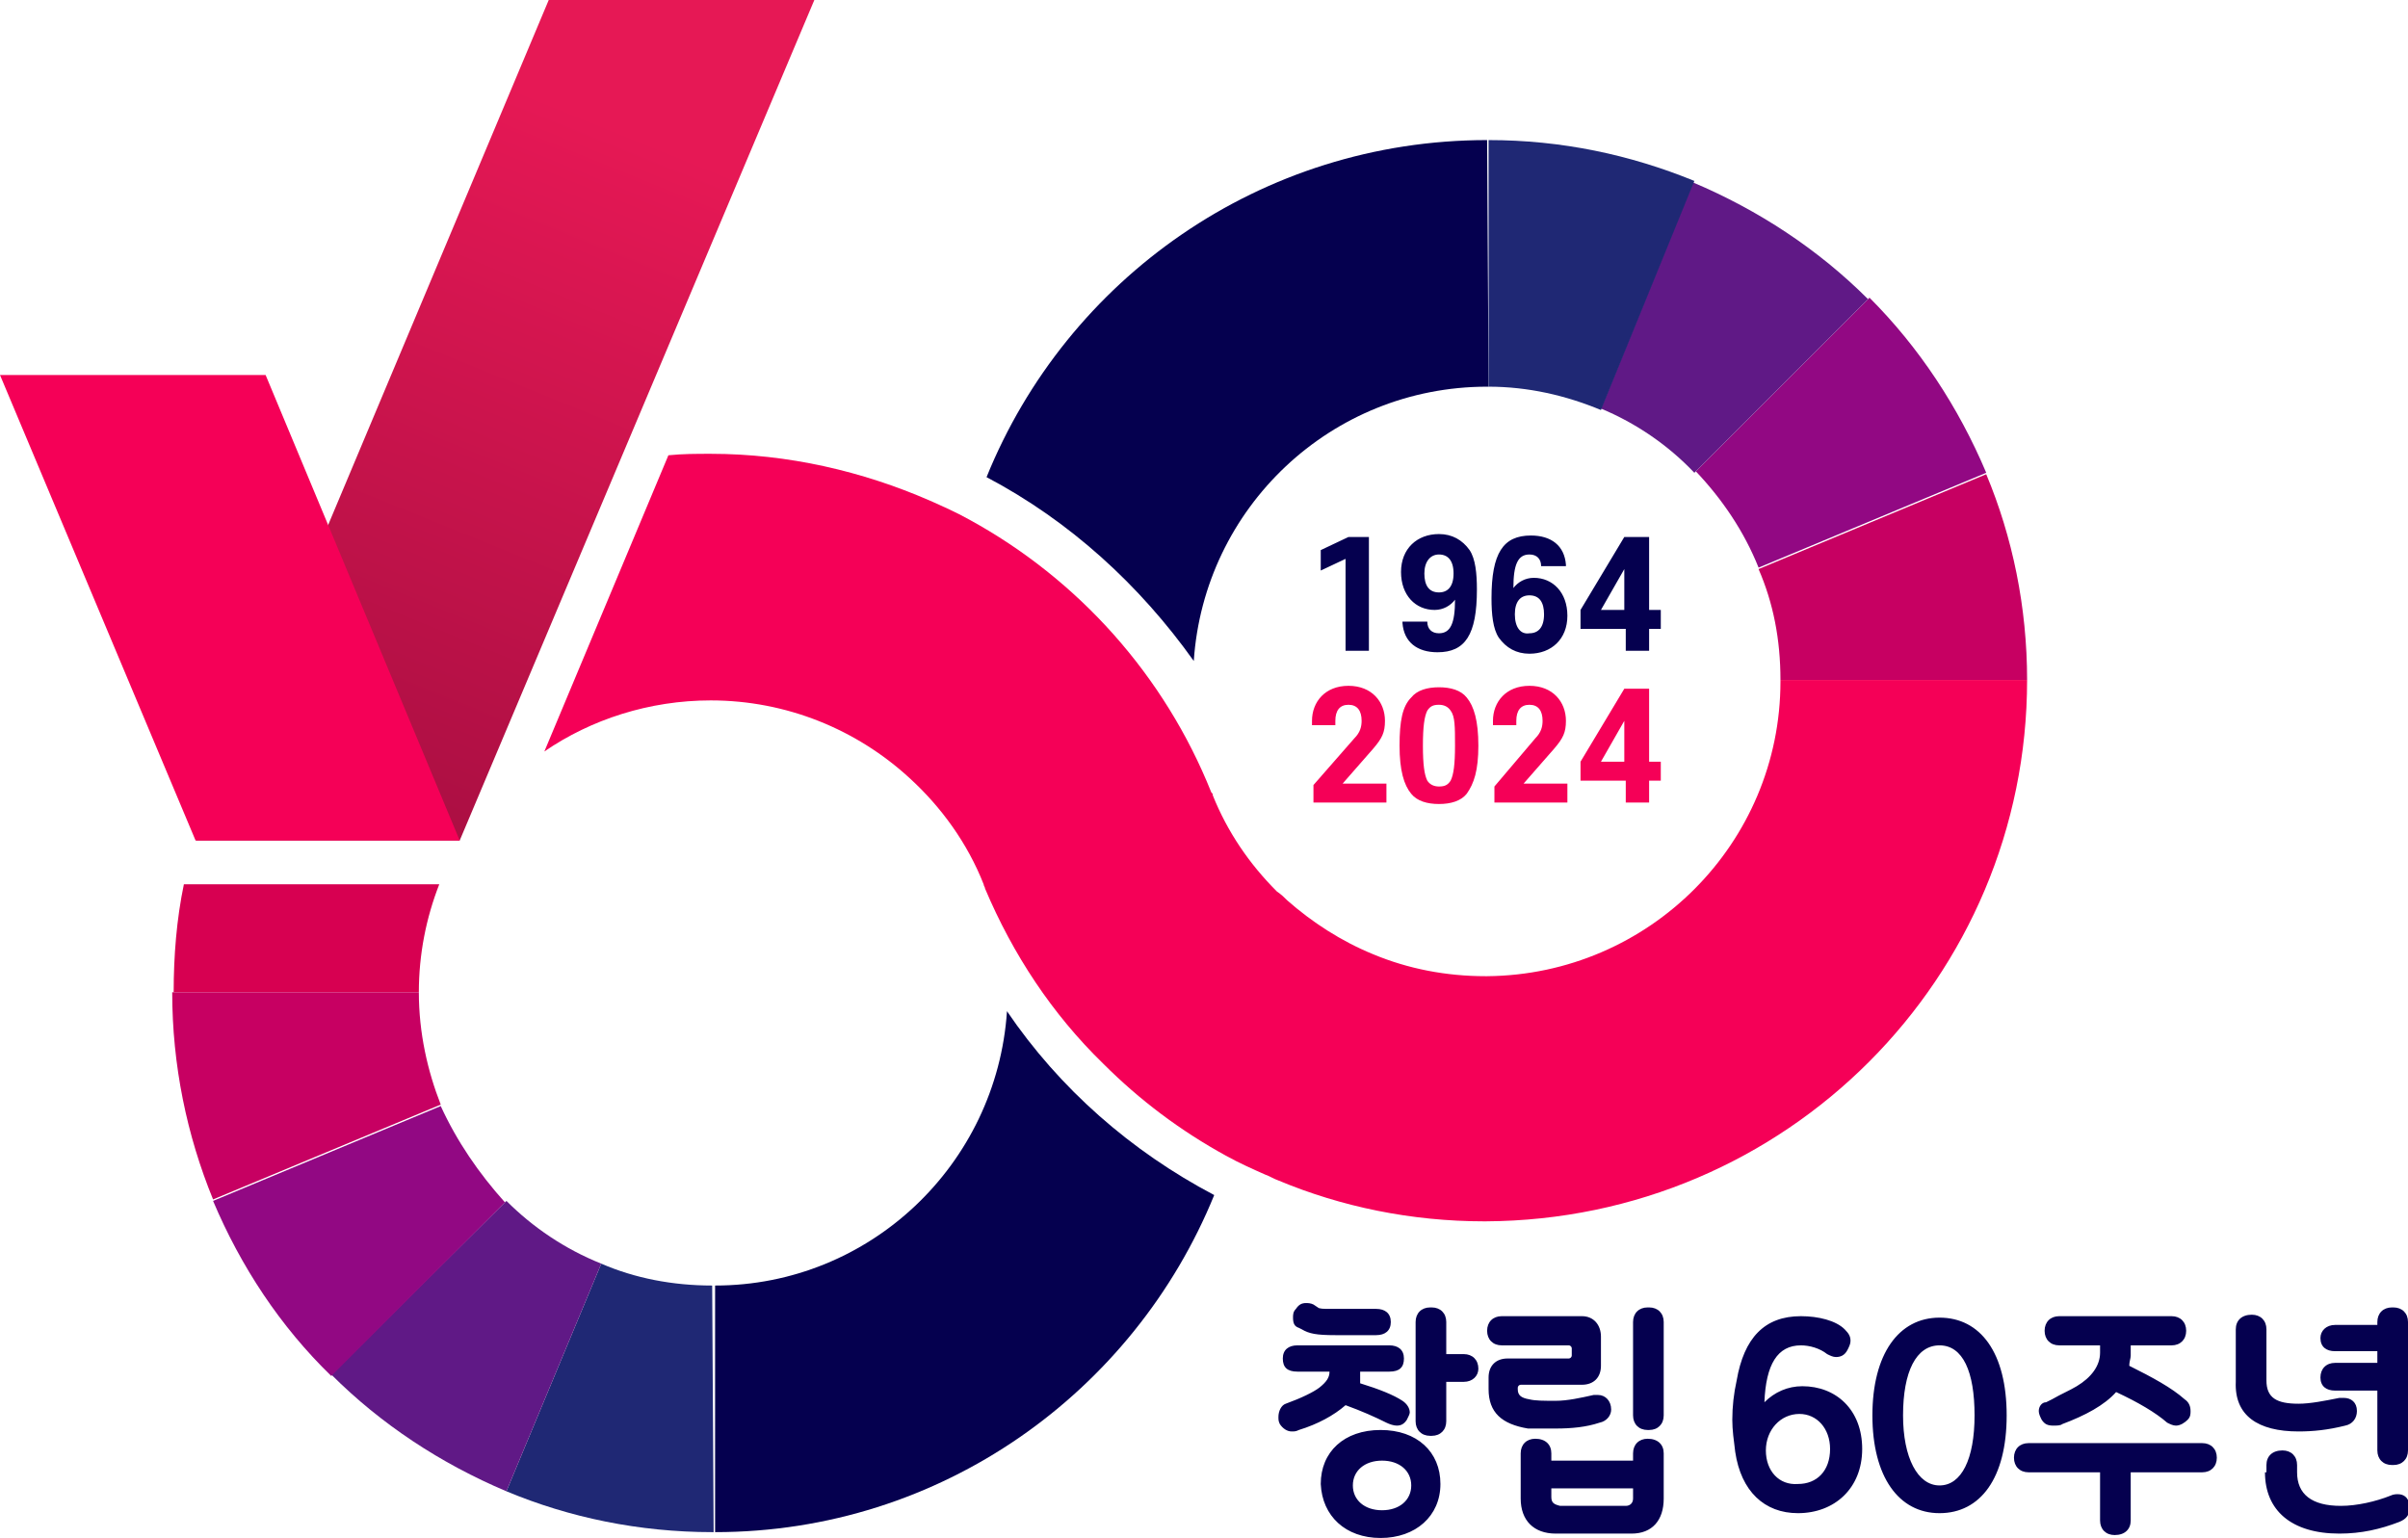 <?xml version="1.0" encoding="utf-8"?>
<!-- Generator: Adobe Illustrator 24.2.0, SVG Export Plug-In . SVG Version: 6.00 Build 0)  -->
<svg version="1.1" id="레이어_2_1_" xmlns="http://www.w3.org/2000/svg" xmlns:xlink="http://www.w3.org/1999/xlink" x="0px"
	 y="0px" viewBox="0 0 165 105.4" style="enable-background:new 0 0 165 105.4;" xml:space="preserve">
<style type="text/css">
	.st0{fill:#F50057;}
	.st1{clip-path:url(#SVGID_2_);fill:#05004F;}
	.st2{clip-path:url(#SVGID_2_);fill:#C70062;}
	.st3{clip-path:url(#SVGID_2_);fill:#920883;}
	.st4{clip-path:url(#SVGID_2_);fill:#601986;}
	.st5{clip-path:url(#SVGID_2_);fill:#1F2874;}
	.st6{clip-path:url(#SVGID_2_);fill:#F50057;}
	.st7{clip-path:url(#SVGID_2_);fill:#D70051;}
	.st8{clip-path:url(#SVGID_4_);fill:url(#SVGID_5_);}
	.st9{clip-path:url(#SVGID_7_);fill:#05004F;}
</style>
<g>
	<polygon class="st0" points="13.3,57.6 13.3,57.6 13.3,57.6 31.6,57.6 31.6,57.6 31.6,57.6 	"/>
	<g>
		<defs>
			<rect id="SVGID_1_" y="0" width="165" height="105.4"/>
		</defs>
		<clipPath id="SVGID_2_">
			<use xlink:href="#SVGID_1_"  style="overflow:visible;"/>
		</clipPath>
		<path class="st1" d="M101.9,9.6c-15.5,0-28.8,9.5-34.3,23.1c5.7,3,10.5,7.4,14.2,12.6c0.7-10.5,9.4-18.8,20.1-18.8
			c0,0,0.1,0,0.1,0L101.9,9.6C101.9,9.6,101.9,9.6,101.9,9.6"/>
		<path class="st2" d="M122,46.6h16.9c0-5-1-9.8-2.8-14.1l-15.6,6.5C121.5,41.3,122,43.8,122,46.6"/>
		<path class="st3" d="M120.5,38.9l15.6-6.5c-1.9-4.5-4.6-8.6-8-12l-11.9,11.9C118,34.2,119.5,36.4,120.5,38.9"/>
		<path class="st4" d="M116.1,32.4l11.9-11.9c-3.4-3.4-7.5-6.1-12-8L109.7,28C112.1,29,114.3,30.5,116.1,32.4"/>
		<path class="st5" d="M116.1,12.4c-4.4-1.8-9.1-2.8-14.1-2.8v16.9c2.7,0,5.3,0.6,7.7,1.6L116.1,12.4z"/>
		<path class="st6" d="M138.9,46.6H122c0,0,0,0,0,0.1c0,11.1-9,20.1-20.1,20.2c0,0-0.1,0-0.1,0c-2.7,0-5.3-0.5-7.7-1.5
			c-2.2-0.9-4.2-2.2-5.9-3.7c-0.2-0.2-0.4-0.4-0.7-0.6c-1.9-1.9-3.4-4.1-4.4-6.6c0-0.1,0-0.1-0.1-0.2h0c-3.2-8-9.1-14.6-16.6-18.7
			c-0.9-0.5-1.8-0.9-2.7-1.3c-4.6-2-9.7-3.2-15-3.2c-1,0-1.9,0-2.9,0.1l-8.5,20.3c3.2-2.2,7.2-3.5,11.4-3.5c5.2,0,10,2,13.6,5.3
			c2.2,2,4,4.5,5.1,7.3l0,0c0,0.1,0.1,0.2,0.1,0.3c1.9,4.5,4.6,8.6,8.1,12c2.5,2.5,5.3,4.6,8.4,6.3c0.9,0.5,1.8,0.9,2.7,1.3
			c0.3,0.1,0.6,0.3,0.9,0.4c4.3,1.8,9.1,2.8,14.1,2.8c0,0,0.1,0,0.1,0C122.4,83.6,138.9,67,138.9,46.6
			C138.9,46.6,138.9,46.6,138.9,46.6"/>
		<path class="st5" d="M48.8,88.1c-2.7,0-5.3-0.5-7.6-1.5l-6.5,15.6c4.3,1.8,9.1,2.8,14.1,2.8c0,0,0,0,0.1,0L48.8,88.1
			C48.9,88.1,48.9,88.1,48.8,88.1"/>
		<path class="st1" d="M69,69.3c-0.7,10.5-9.4,18.8-20,18.8V105c15.5,0,28.7-9.6,34.2-23.1C77.5,78.9,72.6,74.6,69,69.3"/>
		<path class="st7" d="M28.7,68c0-2.6,0.5-5.1,1.4-7.4H12.6c-0.5,2.4-0.7,4.9-0.7,7.4c0,0,0,0,0,0L28.7,68C28.7,68,28.7,68,28.7,68"
			/>
		<path class="st2" d="M28.7,68H11.8c0,5,1,9.8,2.8,14.2l15.6-6.5C29.3,73.4,28.7,70.8,28.7,68"/>
		<path class="st4" d="M34.7,82.3L22.7,94.2c3.4,3.4,7.5,6.1,12,8l6.5-15.6C38.7,85.6,36.5,84.1,34.7,82.3"/>
		<path class="st3" d="M30.2,75.8l-15.6,6.5c1.9,4.5,4.6,8.6,8.1,12l11.9-11.9C32.8,80.4,31.3,78.2,30.2,75.8"/>
		<path class="st6" d="M113.8,52.2h-0.8v-5h-1.7l-3,5v1.3h3.1V55h1.6v-1.5h0.8V52.2z M109.7,52.2l1.6-2.8v2.8H109.7z M107.3,49.4
			c0-1.3-0.9-2.4-2.5-2.4c-1.6,0-2.5,1.1-2.5,2.4v0.3h1.6v-0.3c0-0.7,0.3-1.1,0.9-1.1c0.6,0,0.9,0.4,0.9,1.1c0,0.4-0.1,0.8-0.5,1.2
			l-2.8,3.3V55h5v-1.3h-3l2.1-2.4C107.1,50.6,107.3,50.2,107.3,49.4 M97.5,51.1c0-1.3,0.1-2,0.3-2.4c0.2-0.3,0.4-0.4,0.8-0.4
			c0.3,0,0.6,0.1,0.8,0.4c0.3,0.4,0.3,1.1,0.3,2.4c0,1.3-0.1,2-0.3,2.4c-0.2,0.3-0.4,0.4-0.8,0.4c-0.3,0-0.6-0.1-0.8-0.4
			C97.6,53.1,97.5,52.4,97.5,51.1 M101.3,51.1c0-1.7-0.3-2.7-0.8-3.3c-0.4-0.5-1.1-0.7-1.9-0.7c-0.8,0-1.5,0.2-1.9,0.7
			c-0.6,0.6-0.8,1.6-0.8,3.3c0,1.7,0.3,2.7,0.8,3.3c0.4,0.5,1.1,0.7,1.9,0.7c0.8,0,1.5-0.2,1.9-0.7C101,53.7,101.3,52.8,101.3,51.1
			 M94.9,49.4c0-1.3-0.9-2.4-2.5-2.4c-1.6,0-2.5,1.1-2.5,2.4v0.3h1.6v-0.3c0-0.7,0.3-1.1,0.9-1.1c0.6,0,0.9,0.4,0.9,1.1
			c0,0.4-0.1,0.8-0.5,1.2L90,53.8V55h5v-1.3h-3l2.1-2.4C94.7,50.6,94.9,50.2,94.9,49.4"/>
		<path class="st1" d="M113.8,41.8h-0.8v-5h-1.7l-3,5v1.3h3.1v1.5h1.6v-1.5h0.8V41.8z M109.7,41.8l1.6-2.8v2.8H109.7z M103.8,42.1
			c0-0.9,0.4-1.3,1-1.3c0.7,0,1,0.5,1,1.3c0,0.9-0.4,1.3-1,1.3C104.2,43.5,103.8,43,103.8,42.1 M107.3,38.7c-0.1-1.3-1-2-2.4-2
			c-1.9,0-2.7,1.2-2.7,4.3c0,1.1,0.1,2.1,0.5,2.7c0.5,0.7,1.2,1.1,2.1,1.1c1.5,0,2.6-1,2.6-2.6c0-1.6-1-2.6-2.3-2.6
			c-0.6,0-1.1,0.3-1.4,0.7c0-1.6,0.3-2.3,1.1-2.3c0.5,0,0.8,0.3,0.8,0.8H107.3z M99.6,39.3c0,0.9-0.4,1.3-1,1.3c-0.7,0-1-0.5-1-1.3
			s0.4-1.3,1-1.3C99.2,38,99.6,38.4,99.6,39.3 M96.1,42.7c0.1,1.3,1,2,2.4,2c1.9,0,2.7-1.2,2.7-4.3c0-1.1-0.1-2.1-0.5-2.7
			c-0.5-0.7-1.2-1.1-2.1-1.1c-1.5,0-2.6,1-2.6,2.6c0,1.6,1,2.6,2.3,2.6c0.6,0,1.1-0.3,1.4-0.7c0,1.6-0.3,2.3-1.1,2.3
			c-0.5,0-0.8-0.3-0.8-0.8H96.1z M93.8,44.6v-7.8h-1.4l-1.9,0.9v1.4l1.7-0.8v6.3H93.8z"/>
	</g>
	<g>
		<defs>
			<polygon id="SVGID_3_" points="37.6,0 13.4,57.6 31.5,57.6 55.8,0 			"/>
		</defs>
		<clipPath id="SVGID_4_">
			<use xlink:href="#SVGID_3_"  style="overflow:visible;"/>
		</clipPath>
		
			<linearGradient id="SVGID_5_" gradientUnits="userSpaceOnUse" x1="-217.011" y1="457.201" x2="-216.437" y2="457.201" gradientTransform="matrix(-42.012 99.943 99.943 42.012 -54763.039 2477.617)">
			<stop  offset="0" style="stop-color:#E61855"/>
			<stop  offset="0.217" style="stop-color:#E61855"/>
			<stop  offset="1" style="stop-color:#AC0F43"/>
		</linearGradient>
		<polygon class="st8" points="76.4,8.6 49.4,72.7 -7.2,48.9 19.8,-15.2 		"/>
	</g>
	<polygon class="st0" points="0,25.7 13.4,57.6 31.5,57.6 18.2,25.7 	"/>
	<g>
		<defs>
			<rect id="SVGID_6_" y="0" width="165" height="105.4"/>
		</defs>
		<clipPath id="SVGID_7_">
			<use xlink:href="#SVGID_6_"  style="overflow:visible;"/>
		</clipPath>
		<path class="st9" d="M159,94.4c0,0.6,0.4,0.9,1,0.9h2.9v4.1c0,0.6,0.4,1,1,1h0.1c0.6,0,1-0.4,1-1v-8.8c0-0.6-0.4-1-1-1h-0.1
			c-0.6,0-1,0.4-1,1v0.2H160c-0.6,0-1,0.4-1,0.9c0,0.6,0.4,0.9,1,0.9h2.9v0.8H160C159.4,93.4,159,93.8,159,94.4 M155.2,100.9
			c0,2.6,1.8,4.2,5.1,4.2c1.5,0,2.8-0.3,4.1-0.8c0.5-0.2,0.7-0.5,0.7-0.9c0-0.1,0-0.2,0-0.3c-0.1-0.5-0.4-0.7-0.8-0.7
			c-0.1,0-0.3,0-0.5,0.1c-1,0.4-2.3,0.7-3.4,0.7c-2,0-3-0.8-3-2.3v-0.5c0-0.6-0.4-1-1-1c-0.7,0-1.1,0.4-1.1,1V100.9z M157.5,98.1
			c1,0,2-0.1,3.2-0.4c0.5-0.1,0.8-0.5,0.8-1c0-0.6-0.4-0.9-0.9-0.9l-0.3,0c-1,0.2-2,0.4-2.8,0.4c-1.5,0-2.2-0.4-2.2-1.6v-3.5
			c0-0.6-0.4-1-1-1c-0.7,0-1.1,0.4-1.1,1v3.6C153.1,97,154.7,98.1,157.5,98.1 M139.7,96.7c0,0.2,0.1,0.4,0.2,0.6
			c0.2,0.3,0.4,0.4,0.8,0.4c0.2,0,0.5,0,0.6-0.1c1.6-0.6,2.9-1.3,3.7-2.2c1.5,0.7,2.7,1.4,3.5,2.1c0.2,0.1,0.4,0.2,0.6,0.2
			c0.3,0,0.6-0.2,0.8-0.4c0.2-0.2,0.2-0.4,0.2-0.6c0-0.3-0.1-0.6-0.4-0.8c-0.9-0.8-2.2-1.5-3.8-2.3c0-0.3,0.1-0.5,0.1-0.7v-0.7h2.8
			c0.6,0,1-0.4,1-1c0-0.6-0.4-1-1-1h-7.7c-0.6,0-1,0.4-1,1c0,0.6,0.4,1,1,1h2.8v0.5c0,0.9-0.6,1.7-1.6,2.3c-0.5,0.3-1,0.5-1.7,0.9
			l-0.4,0.2C139.9,96.1,139.7,96.4,139.7,96.7 M144.9,105.2L144.9,105.2c0.7,0,1.1-0.4,1.1-1v-3.3h4.9c0.6,0,1-0.4,1-1s-0.4-1-1-1
			H139c-0.6,0-1,0.4-1,1s0.4,1,1,1h4.9v3.3C143.9,104.8,144.3,105.2,144.9,105.2 M130.4,97c0-3,0.9-4.8,2.5-4.8s2.4,1.8,2.4,4.8
			s-0.9,4.8-2.4,4.8S130.4,99.9,130.4,97 M132.9,103.7c2.8,0,4.6-2.4,4.6-6.7s-1.8-6.7-4.6-6.7c-2.8,0-4.6,2.5-4.6,6.7
			C128.3,101.2,130.1,103.7,132.9,103.7 M121,99.4c0-1.4,1-2.5,2.3-2.5c1.2,0,2.1,1,2.1,2.4c0,1.5-0.9,2.4-2.2,2.4
			C121.9,101.8,121,100.8,121,99.4 M123.2,103.7c2.5,0,4.4-1.7,4.4-4.4s-1.8-4.3-4.1-4.3c-1,0-1.9,0.4-2.6,1.1
			c0.1-2.6,0.9-3.9,2.5-3.9c0.6,0,1.3,0.2,1.8,0.6c0.2,0.1,0.4,0.2,0.6,0.2c0.3,0,0.6-0.1,0.8-0.5c0.1-0.2,0.2-0.4,0.2-0.6
			c0-0.3-0.1-0.5-0.4-0.8c-0.6-0.6-1.8-0.9-3-0.9c-2.5,0-3.9,1.5-4.4,4.4c-0.2,0.9-0.3,1.8-0.3,2.7c0,0.7,0.1,1.4,0.2,2.2
			C119.3,102.2,120.9,103.7,123.2,103.7 M111.9,97c0,0.6,0.4,1,1,1h0.1c0.6,0,1-0.4,1-1v-6.4c0-0.6-0.4-1-1-1h-0.1c-0.6,0-1,0.4-1,1
			V97z M106.3,102.6V102h5.6v0.7c0,0.3-0.2,0.5-0.5,0.5h-4.5C106.5,103.1,106.3,103,106.3,102.6 M104.2,102.7c0,1.5,0.9,2.4,2.4,2.4
			h5.2c1.4,0,2.2-0.9,2.2-2.4v-3.1c0-0.6-0.4-1-1.1-1c-0.6,0-1,0.4-1,1v0.5h-5.6v-0.5c0-0.6-0.4-1-1.1-1c-0.6,0-1,0.4-1,1V102.7z
			 M106.6,97.9c1.1,0,2.1-0.1,3-0.4c0.5-0.1,0.8-0.5,0.8-0.9c0-0.6-0.4-1-0.9-1c-0.1,0-0.2,0-0.3,0c-0.9,0.2-1.8,0.4-2.6,0.4
			c-0.8,0-1.4,0-1.8-0.1c-0.6-0.1-0.8-0.3-0.8-0.7v-0.1c0-0.1,0.1-0.2,0.2-0.2h4.2c0.8,0,1.3-0.5,1.3-1.3v-2c0-0.8-0.5-1.4-1.3-1.4
			h-5.5c-0.6,0-1,0.4-1,1s0.4,1,1,1h4.6c0.1,0,0.2,0.1,0.2,0.2v0.5c0,0.1-0.1,0.2-0.2,0.2h-4.2c-0.8,0-1.3,0.5-1.3,1.3v0.8
			c0,1.6,0.9,2.4,2.7,2.7C105.1,97.9,105.7,97.9,106.6,97.9 M97,97.4c0,0.6,0.4,1,1,1h0.1c0.6,0,1-0.4,1-1v-2.7h1.2
			c0.6,0,1-0.4,1-0.9c0-0.6-0.4-1-1-1h-1.2v-2.2c0-0.6-0.4-1-1-1h-0.1c-0.6,0-1,0.4-1,1V97.4z M92.7,101.8c0-1,0.8-1.7,2-1.7
			c1.2,0,2,0.7,2,1.7c0,1-0.8,1.7-2,1.7S92.7,102.8,92.7,101.8 M88.6,90.3c0,0.4,0.1,0.6,0.4,0.7l0.2,0.1c0.5,0.3,1,0.4,2.3,0.4h2.8
			c0.6,0,1-0.3,1-0.9c0-0.6-0.4-0.9-1-0.9h-3.1c-0.5,0-0.8,0-0.9-0.1L90,89.4c-0.2-0.1-0.4-0.1-0.5-0.1c-0.3,0-0.5,0.1-0.7,0.4
			C88.6,89.9,88.6,90.1,88.6,90.3 M87.6,97.1c0,0.2,0,0.3,0.1,0.5c0.2,0.3,0.5,0.5,0.8,0.5c0.2,0,0.3,0,0.5-0.1
			c1.3-0.4,2.4-1,3.2-1.7c1.1,0.4,2,0.8,2.8,1.2c0.2,0.1,0.5,0.2,0.7,0.2c0.3,0,0.5-0.1,0.7-0.4c0.1-0.2,0.2-0.4,0.2-0.5
			c0-0.3-0.2-0.6-0.5-0.8c-0.6-0.4-1.6-0.8-2.9-1.2l0-0.4V94h2c0.7,0,1-0.3,1-0.9c0-0.6-0.4-0.9-1-0.9h-6.3c-0.6,0-1,0.3-1,0.9
			c0,0.6,0.3,0.9,1,0.9h2.2c0,0.4-0.2,0.7-0.7,1.1c-0.4,0.3-1.2,0.7-2.3,1.1C87.8,96.3,87.6,96.7,87.6,97.1 M94.6,105.4
			c2.4,0,4.1-1.5,4.1-3.7c0-2.2-1.6-3.7-4.1-3.7s-4.1,1.5-4.1,3.7C90.6,103.9,92.2,105.4,94.6,105.4"/>
	</g>
</g>
</svg>
